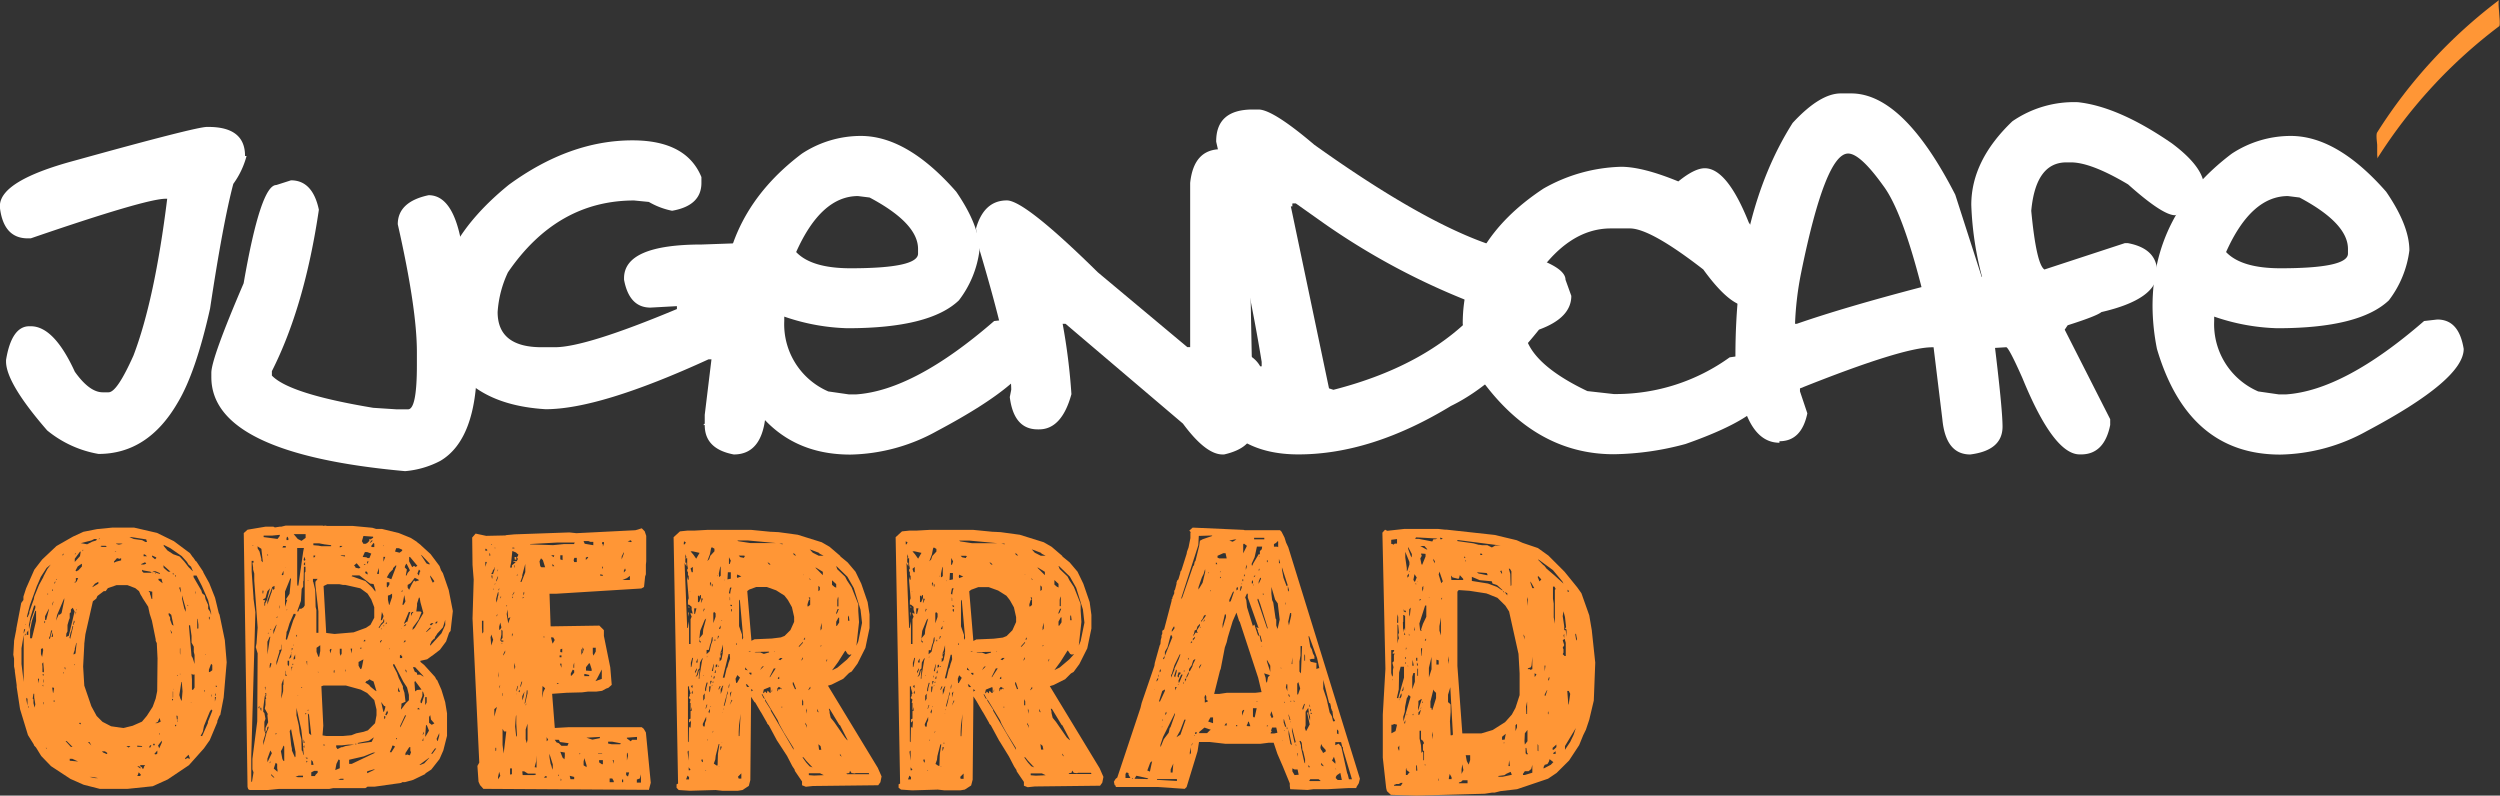 <svg id="Ebene_1" data-name="Ebene 1" xmlns="http://www.w3.org/2000/svg" viewBox="0 0 430.34 136.95"><rect x="0" y="0" width="430.34" height="136.95" fill="#333333" stroke="none"/><defs><style>.cls-1{fill:#fff;}.cls-2{fill:#ff9636;}</style></defs><path class="cls-1" d="M648.75,423H649q6.32,0,6.31,5h.26a14.42,14.42,0,0,1-2.28,4.8q-1.77,6.69-4,21.47-2.46,11-5.56,16.17-5.12,8.85-13.64,8.85a19,19,0,0,1-8.84-4.05q-7.08-8.15-7.08-11.87v-.25c.63-3.88,2-5.81,4-5.81h.26q4,0,7.58,7.83,2.52,3.54,4.8,3.54h1c1,0,2.4-2.11,4.29-6.32q3.66-9.6,5.81-27h-.25q-3.4,0-23.24,6.82h-.51q-4.17,0-4.8-5.31v-.25q0-4.37,12.89-7.83Q646.86,423,648.75,423Z" transform="translate(-613.13 -401.15)"/><path class="cls-1" d="M663.22,432.19q3.72,0,4.8,5.06-2.46,16.67-8.09,27.79v.76q3,3.15,17.44,5.55l4,.26h2q1.52,0,1.52-7.58v-2.28q0-7.51-3.29-22c0-2.56,1.77-4.25,5.31-5q4.86,0,6.06,11.12a72.57,72.57,0,0,1,2.27,17.68q0,13.2-6.31,16.93a15.85,15.85,0,0,1-6.07,1.77q-33.34-3-33.35-16.17v-.76q0-2.46,5.56-15.41Q658,433,660.69,433Z" transform="translate(-613.13 -401.15)"/><path class="cls-1" d="M722,425.31q9.28,0,11.87,6.32v1q0,3.92-5.05,4.8a12.94,12.94,0,0,1-4-1.52l-2.53-.25q-13.26,0-21.73,12.38a18.83,18.83,0,0,0-1.77,6.82q0,6.06,7.58,6.06h2.28q5.29,0,21-6.57v-.5l-4.55.25q-3.66,0-4.55-4.8v-.25q0-5.81,13.39-5.81l7.08-.25v-.26l.25.26h2.27q5.31,1.26,5.31,5.05L745,470.53q0,8.85-5.56,8.85c-3.37-.64-5-2.32-5-5.06h-.26l.26-.25v-1.51L735.6,463h-.5q-18.76,8.6-28.05,8.59-14.34-.87-17.94-11.87l-.75-4.55v-.76q0-11.43,12.38-21.47Q711.21,425.31,722,425.31Z" transform="translate(-613.13 -401.15)"/><path class="cls-1" d="M761.31,424.55q8,0,16.42,9.6,4,5.82,4,10.11a17.74,17.74,0,0,1-3.54,8.59q-5,4.8-19.2,4.8a36,36,0,0,1-10.86-2v.76a12.59,12.59,0,0,0,7.58,12.12l3.54.51h1.26q10-.69,23.75-12.63l2.27-.26c2.53,0,4,1.69,4.55,5.06q0,5.3-16.67,14.14a31.77,31.77,0,0,1-14.91,4.05q-15.85,0-21.22-18.19a38.36,38.36,0,0,1-.76-7.33q0-16,13.64-26.28A18.45,18.45,0,0,1,761.31,424.55Zm-11.12,20q2.65,2.78,9.35,2.78,11.63,0,11.62-2.53V444q0-4.42-8.34-8.85l-2-.25Q754.49,434.91,750.19,444.51Z" transform="translate(-613.13 -401.15)"/><path class="cls-1" d="M823.33,426.83c2.95,0,4.63,1.93,5,5.81V448.3l.51,26.53q0,3.41-5,4.55h-.26q-2.9,0-6.82-5.31l-20.21-17.18h-.5A104.83,104.83,0,0,1,797.56,469c-1.09,4-2.95,6.06-5.56,6.06h-.25q-4.11,0-4.8-5.56l.25-1.26q0-5.94-5.81-25.26l-.25-2.53c.93-3.2,2.69-4.8,5.31-4.8q3.09,0,15.66,12.38l15.41,12.88H818V432.64C818.41,428.76,820.17,426.83,823.33,426.83Z" transform="translate(-613.13 -401.15)"/><path class="cls-1" d="M828.76,420h1q2.47,0,9.61,6.07Q859.78,440.65,872,444q10.6,2.52,10.61,5.3l1,2.78c0,2.53-1.86,4.46-5.56,5.81q-7.51,9.42-15.16,13.14-13.71,8.34-26.27,8.34-11,0-15.16-8.59l-1-4.55c0-2.28,1.68-3.79,5.05-4.55h.25a5,5,0,0,1,4.3,2.53h.25v-.76q-2-12.57-7.83-37.9C822.45,421.86,824.55,420,828.76,420Zm6.83,16.17v.51h-.26L841.9,468l.76.25q16.74-4.29,25.52-14.4a120.93,120.93,0,0,1-27-14.15l-5-3.54Z" transform="translate(-613.13 -401.15)"/><path class="cls-1" d="M892.18,429.86q3.72,0,9.85,2.52,2.78-2.26,4.55-2.27,3.85,0,7.58,9.35,5.05,7.52,5.05,9.09-1.26,5.31-5.3,5.31-3,0-7.58-6.32-9.11-7.07-12.64-7.07h-3.28q-7.51,0-13.39,9.09a17.35,17.35,0,0,0-1.52,4.8v3q0,5.93,10.87,11.11l4.55.51h.5a33.47,33.47,0,0,0,19.45-6.32l1.77-.25c2.74,0,4.42,1.77,5.06,5.3q0,4.81-14.41,9.86a49.13,49.13,0,0,1-12.37,1.77q-13.59,0-23-13.14a23.25,23.25,0,0,1-3-9.35q0-14.08,13.9-23.24A28.41,28.41,0,0,1,892.18,429.86Z" transform="translate(-613.13 -401.15)"/><path class="cls-1" d="M930,417.23h1.77q9,0,17.93,17.43l4.55,14.15q4.11,0,6.07,4.54c0,1.77-1.35,3.63-4,5.56v.25q1.51,12.25,1.52,15.42,0,4.1-5.56,4.8-4.23,0-4.8-6.07l-1.51-12.38h-.26q-5.05,0-22.74,7.08v.5l1.27,3.79q-1,4.8-4.8,4.8v.26q-5.82,0-7.33-11.88l-.25-3q0-24.63,9.85-40.17Q926.41,417.23,930,417.23Zm-7.83,39.66h.25q8.14-2.83,21.47-6.32-3.35-13.12-6.57-17.43c-2.65-3.7-4.67-5.56-6.06-5.56q-3.91,0-8.08,20.47A54.38,54.38,0,0,0,922.12,456.89Z" transform="translate(-613.13 -401.15)"/><path class="cls-1" d="M970.81,418.74q7,.76,16.17,7.08,5.57,4.15,5.56,7.58v.25q0,3.21-5,4.55-2.15,0-8.09-5.31-6.37-3.79-9.85-3.79h-.76q-5.29,0-6.06,8.34.88,9.22,2.27,10.1L978.9,443h.5q5.05.94,5.06,5.05,0,4.6-9.6,6.82-.83.69-5.81,2.27l-.51.76,7.83,15.41v1c-.67,3.37-2.36,5.06-5,5.06h-.25q-4.49,0-9.86-13.14c-1.55-3.5-2.48-5.26-2.78-5.31l-4.29.26c-2.69-.85-4-2.36-4-4.55v-.25c0-2.07,1.43-3.75,4.29-5.06l.26-.25v-.76a55.19,55.19,0,0,1-2.28-13.89q0-7.65,7.08-14.4A18.69,18.69,0,0,1,970.81,418.74Z" transform="translate(-613.13 -401.15)"/><path class="cls-1" d="M1007.45,424.55q8,0,16.42,9.6,4,5.82,4,10.11a17.82,17.82,0,0,1-3.53,8.59q-5.06,4.8-19.21,4.8a36,36,0,0,1-10.86-2v.76a12.59,12.59,0,0,0,7.58,12.12l3.54.51h1.26q10-.69,23.75-12.63l2.27-.26c2.53,0,4,1.69,4.55,5.06q0,5.3-16.67,14.14a31.77,31.77,0,0,1-14.91,4.05q-15.85,0-21.22-18.19a38.36,38.36,0,0,1-.76-7.33q0-16,13.64-26.28A18.45,18.45,0,0,1,1007.45,424.55Zm-11.12,20q2.65,2.78,9.35,2.78,11.63,0,11.62-2.53V444q0-4.42-8.34-8.85l-2-.25Q1000.63,434.91,996.33,444.51Z" transform="translate(-613.13 -401.15)"/><path class="cls-2" d="M642,535.32l-2.58,1.17-4.32.45H630.3l-2.78-.71-2.26-1-3.35-2.2-1.68-1.74-.91-1.48-.32-.33-.06-.19-1-1.61-1.36-4.46-.58-3.81v-.32l-.32-2.39v-.19l-.13-.65v-1.35l-.13-.65.13-2.19v-.2l.39-2v-.13l.84-4.39.38-.52v-.58l.46-1.42,1.42-3.22,1.35-1.75,2.46-2.32,2.84-1.62,1.8-.83,2.33-.46,2.64-.26h3.75l3.94.91,2.9,1.42,2.78,2.07.45.64.13.13.39.58.13.07,1.16,1.74.06.19,1,1.81,1,2.52.64,2.64.13.26.91,4.39.32,3.81-.52,6.07-.58,3-.13.13-.38.9v.2l-1.3,3.1-1,1.42-2.59,2.9Zm-24.79-16.78v-8.07l-.38,2.26v2.71Zm0-8.33.26-.71-.19-.06-.07.51Zm.2.39.13-.2v-.19l-.13.13Zm.13-1.87h.06l-.06-.2Zm.32,13.88v-1.17l-.19-.19v.39Zm0-15.18.32-.71v-.25l.78-2.2.06-.39.84-2.06.71-1.29.07-.2.64-1.22.58-.78-.71.58-1,1.55-.58,1.36-.07.13-1.22,3.35-.52,2Zm-.13,3H618v-.77l-.26.39Zm.26,12.53.13-.07-.13-.25Zm.13-13.49.26-1.17v-.19l.83-2.32v-.39H619l-.64,2.06-.26,1.3Zm.19,1.55h.32l.71-3v-1.68l-.13-.06-.58,1.74-.32,1.55Zm.9,11.36-.19-1.16v-.65h-.13l-.13.84.13.13v.64l.2.78Zm.46-3.62.19-.71-.19-.13Zm.71-4.52.19-1.22-.13-.33-.26.2v.84Zm.26,2.65.06-.19-.13-1.55-.19.26.06.51v.91Zm0,.58v-.32l-.2.13v.06Zm-.07,1.87V519l-.13.13Zm0-.71h.07v-.51h-.07Zm0,3.81.07-.13V522h-.07Zm.19-14,.13-.13V508l-.13.13Zm.13-.58h.2l.45-1.74v-.19l-.65,1.29Zm.26,22.21v-.19H621Zm.13-26.6h.13v-.13h-.13Zm.32,7.68.13-.06.39-1.42h-.19l-.2,1-.13.13Zm.39-.38h.26V510Zm.13-7.94h.13v-.2h-.13Zm0,2.58.19-.58v-.2l-.19.52Zm.13,15h.06l.13-.77-.19-.2-.13.13Zm.13,1.55h.13v-.26h-.13Zm.13-20.27.13-.26v-.26l-.13.26Zm.26-.71.13-.07v-.12l-.13.12Zm0,7,.51-1.16.07.19.38-.32.46-2.2v-.38l-1.23,2.9ZM624,496.72l.13-.32-.33.32Zm.06,20.4.07-.13-.07-.13H624Zm.32-.71v-.32l-.12-.13v.25Zm1.23,13.3-1-1h-.2l.91,1Zm-1.1-18.92.46-.19,1-4.2-.32-.64-.32.32v.45l-.2.19v.84l-.12.26-.26.91v1.09l-.2.39Zm.71.32.52-2.19h-.13l-.19.84-.13.26-.2.9Zm1.36,21.12-1-.46h-.45v.33Zm-.78-23.57.07-.26.13-.19-.13-.26-.19.78Zm0,5.17.33-.2.19-1.81h-.06l-.26,1v.2l-.2.58Zm.2,1.8v-.19l-.13.19Zm0-17.75.9-1,.13-.77h-.13l-.9,1.22Zm0-1.29h.06l.13-.19h-.13Zm0,4.91.32-.26.26-.58h-.39v.58l-.19.06Zm.26,5-.07-.06-.19.58Zm0-7,.38-.2.59-.64v-.45h-.07l-.65.45-.38.71Zm0,6.71.06-.06-.06-.13-.07.13Zm.77,19.63v-.26h-.26v.13Zm1.1-31,.9-.46.65-.19.13-.26h-.45l-.52.26-1.81.45Zm-.78,1.22.13-.26h-.13Zm7,30.41,1.61-.39,1.61-.71.84-1,1-1.55.52-1.42.26-1.29.06-5.61-.13-2.65-.19-.39v-.26l-.65-3.22-.38-1.17-.26-1.22-1-1.55V504l-.32-.51-.26-.58-.64-.52-1.36-.52h-1.87l-1.49.52-.38.52h-.33l-1.09.83-.2.46-.58.45-1.29,5.68-.19,1.61v.2l-.2,3.74.2,3.29,1.22,3.56.91,1.67,1,1,1.49.77Zm-5.49,3-.32-.58h-.26Zm.64,5.62H630l-1-.2h-.45ZM629,502.21h.06l1-.59v-.32l-.59.32Zm1.1-8.27h.19v-.13Zm.58,1.36h.84l-.2-.2h-.77l-.13.07Zm.71,35.63h.19v-.19l-.39-.26h-.51l.19.2.45.19ZM632.75,498l.45-.19.78-.2v-.39l-.26.13-.45-.13-.52.59Zm.13-1.87h.2l.06-.07H633Zm.71-1.23.65-.13-.26-.06h-.78l-.12.06Zm1.68,34.93.32-.26h-.71Zm2.91-35.38h.25l-.13-.45-2.51-.39h-.39l.77.32,1.42.2Zm-.59,35.25v-.13l-.83-.07v.2Zm-.38,3.68h.19l-.32-.33h-.32Zm-.45,1.35h.45l.19-.19-.39-.45-.13.39Zm.83-1.29h.26l.07-.32.19-.26h-.84v.19l.32.2Zm-.12-35.12h.45l.38-.13-.19-.26-.71.33Zm1.8,1.42-.26-.19-1.16-.2-.26-.12v.25l.26.26Zm-.84-2.84-.38-.32h-.2v.32Zm.91,7.36V503l-.65-.13.26.32v.26l.06.07.2.71Zm-.52,25.57H639l.19-.39H639l-.13.13Zm1-32.41.2-.2v-.13l-.71-.32V497Zm.84,2.52v-.13l-.77-.33h-.52l.13.07.71.26Zm-1.29-.13h.13v-.07h-.13Zm.13,29.63h.26v-.26h-.26Zm.32,1.55h.2l.19-.13v-.52l-.51.58Zm0-31.05h.07v-.13h-.07Zm.39,25.69.58-.26-.19-.64-.32.71-.46.19Zm.32,4.33.46-1v-.33l-.65.84Zm.59-28.41-.2-.77h-.51V501Zm-.59,26h.13v-.13h-.13Zm1.55-28h.39l-1.23-1.1.07.45Zm4.26-.07-.32-.77-.45-.39-.26-.45-.9-1-1.94-1.35-1.16-.59v.2l.64.77,1,.65,1.1.39.78.84.77,1,.65.64ZM643,508.85l-.39-1.87-.32-.26h-.13V507l.26.45v.39l.32.84Zm-.33,1.36.07-.06V510l-.32-.45Zm.07,11.49h.13l.06-.19-.06-.07-.13.07Zm.39-21.69-.2-.19h-.06V500Zm-.26,21.24.06-.06v-1h-.06Zm.06-1.42H643v-.13H643Zm.45-19.37v-.26l-.12-.06v.19Zm-.12,25.76.25-.26-.13-.06-.12.06Zm.32-1.22h.13v-.52l-.13-.2-.07.13Zm.13-7.49v-.2l-.13.13Zm0,7.94.06-.07v-.26h-.06Zm.58-22.28v-.25l-.13-.71-.19.12Zm.13,18.66v-.13l.13-1.55-.13-1.61h-.07L644,520.8l.19.64Zm-.26-7.94v-1.16l-.06.06v.78Zm-.06,3.36h.06v-.13h-.06Zm1-10.78v-.58l-.64-2.26v.58l.39,1.68ZM645,531.84l.39-.2.45.13-.25-.71-.59.58Zm.52-26.34v-.13l-.13-.13v.13Zm1.1,9.94v-1.55l-.13-.52v-.9l-.39-.71V510.6l-.26-1.87-.19.12.45,5.23.2.33Zm-.65,6.59h.13V522h-.13Zm.39-2.13.26-.39v-2.26h-.13l-.13.06-.26-.19.07,1v1.75ZM649.47,507v-.38l-.51-2.14-1.1-2.51-.9-1.75h-.52v.26l1.35,2.33.13.45.46.39.13.64.45,1v.65l.38.58Zm-2.71-3.55V503l-.06-.06v.25Zm.52,5.88v-.65l-.13-1h-.07v1.68Zm.64,18.53,1-2.26v-.2l.77-1.93-.19-.2-.26.39-1,2.45-.2,1-.38.71Zm.33-7.56.13-.26-.13-.12Zm.26-6.39v-.19l-.07.06Zm.71-6.07v-.51h-.13v.32Zm-.13,9h.13l.19-.13.26-.19v-.91l-.2-.19-.38,1Zm.38,4.33.07-.26v-.2h-.07Zm.78-.26.06-.39h-.06l-.13.32Zm-.13,1,.19-.77h-.19Zm.19-2.52h.13v-.13l-.13-.13-.06.13Z" transform="translate(-613.13 -401.15)"/><path class="cls-2" d="M655.74,536.62l-.65-43.71.65-.58,3.09-.52h1.36l.26.13.84-.13h.26l.77-.19h6.33l.19.06.26-.06.32.06h4.39l3.42.32.65.2h1l2.91.71,2.06.84,1,.64.06.07.65.51.06.07,1.62,1.48,1.55,2.07.25.71.33.52,1,2.9.71,3.62-.39,3.42-.26.32-.51,1.49L688.86,513l-1.3,1-.19.12-.71.52-1.16.26v.19l.64.52,1.88,2.07.19.38.19.2.71,1.61.65,2.13.32,1.94v3.87l-.64,2.52-.65,1.48-1.42,1.81-1,.65-.06.13-2.07,1-1.42.39h-.45l-.19.13-4.52.64H676.4l-.39.26h-5.55l-.65.13h-8.65l-1.94.19h-3.1l-.25-.13Zm.64-.91h.13l.26-1.61-.19-.52v-1.81l.83-6.45.07-11.69-.32-1.09.13-.65.19-2.71-.58-8.07v-1.23l-.2-.71v-.32l-.12-.84h.19v-.32h-.32v1.87l.32,4.45v.2l.32,2.32-.71,24.86Zm.2-40.67h.12l.07-.07h-.19Zm1.8,2.9-.26-2.32-.51-.32-.13-.13v.39l.32.51.32,1.29v.33Zm-.64,25.18.06-.32-.06-.13-.13.32Zm.38.39V523l-.12-.06-.07.19.07.26Zm.2-20.21h.13V503l.06-.06-.06-.13h-.13Zm.32,2.13.13-.06v-.32l.32-.65.52-2-.45.52-.33,1.16-.45.26.13.12h.26v.2l-.13.13Zm-.19,24,.58-2.2.32-.77v-.26l-.19.13-.07.45-.26.45v-.77l.46-1-.13-1.17.06-.25-.51-.91.12-.64v-1l.13-.07-.13-.38.13-.13v-.45h-.13l-.06.12.13.2-.19.19-.26,2v.71l.19.2.19,1-.19.52v1.48l.19.58-.38,1.23Zm2.45-35.51.39-.51v-.2l-1.29.13h-1.49v.26ZM658.83,520v-.64l-.12.06Zm.33-23.17.13-.13-.13-.2Zm0,8.39.64-1.94.07-.13.19-.77.13.32.19-.19V502l-.38.19-.84,2.32Zm0,8.59.39-2.52.12-.52h-.12l-.39.84Zm0,18.46h.06l.71-1.48-.26-.46-.51,1.42Zm.06-22,.13-.07V510l-.13.26Zm.33,5.87.12-.13.2-.64-.2-.13-.12.45Zm0,16.4.12-.13v-.26l-.12.26Zm.12-23h.13v-.13h-.13Zm.52,25.44h.19l-.58-.58v.19Zm0-24.66.52-1.49v-.19l-.52,1ZM660.9,534v-.32l-.06-.26v-.77l-.26-.2-.32,1Zm-.32-6.39.13-.13v-.13h-.13Zm.13-20.08.19-.13v-.12h-.06l-.13.19Zm0,8.14.51-1.62.07-.19.32-.84v-1l-.06.26v.64l-.33.13v.32l-.51,1.68Zm.45-9.75.06-.13v-.45l-.06.13Zm.77,26.21h.13v-2.45l-.13-.2-.19.52-.26.45.26,1.36Zm-.38-10.72.32-1.29v-1l.06-.13v-1l-.32.9V520l-.06.84Zm.19-21.24.19-.13v-.64l-.32.71Zm0-4.77h.58v-.26h-.45Zm.52,3.48v-.06l-.07.06Zm-.07,6.72.39-1.23h-.26l.65-1,.26-2.64h-.13l-.91,2.25Zm.07,11.88h.26l-.2-.33v-.58l-.06.13Zm.26-6.2,1.09-3.36.39-.84v-.26h-.32l-.71,1.62-.39,1.29-.13.19v.26l-.13,1Zm-.07-17.17h.32v-.26l-.13-.33-.19.2Zm0,12.13.13-.19V506l-.13.13Zm.32,9.62.13-.32v-.65h-.26v.65Zm.13-1.35H663l.26-.26v-.58l-.26.58Zm1.1,16.85v-.78l-.77-3.94L663,527l.26,2.45.12.58v.32l.52,1.17Zm-.77-17.76h.06v-.26Zm.06,3.1.06-.45.13-.32h-.19Zm.06-3.55.13-.26v-.19h-.13Zm.13,2.52.13-.13v-.13h-.13Zm.2-3.42V512l-.07.32Zm1.35-18,.71-.51v-.65h-2.06l.71.84Zm-1.35,20.47.26-.19v-.71l-.26.58Zm.71,20.21h.9v-.26h-.77l-.52.19Zm-.26-24.15.13-.13v-.26l-.13.13Zm1.23,20.34.06-.07-.13-1.48v-.26L665,526.8l-.84-3.81v1.29l.39,1.68.19,1.42.26,1,.06,1.93.13.13Zm-1-29.12.13-.06.84-5.88.12-.58h-1.16v6.2Zm-.07,4.39h.2l.19-.45H665l.39-.26.19-.32v-5.62l.13-.19v-.84h-.26l-.06,2.39-.07.13v.9l-.26.39-.13,2.06Zm.07,14.53.13-.07h-.13Zm.64-1.36h.13v-.13H665Zm.52-21.88.19-.13-.19-.58-.13.58Zm.13.84v-.65l-.26.39Zm-.26,30.53.19-.06-.19-.58Zm.13.84v-.45l-.13.13v.19Zm.19-5.74.13-.13v-.13h-.13Zm.33,7.68v-.26h-.33ZM666,515.7v-.78l-.13.07Zm-.13,16.72.2-.19-.2-.13Zm.2-31.31h.12V501Zm.12,22.46v-.32l-.12.2Zm.52,4.14-.39-3.55-.19-.2.19,3.42Zm.39,5.1-.13-.58-.26-.26v.84Zm-.39,1.93h.65l.06-.19.39-.39v-.32h-.58l-.52.26Zm1.23-24.66V506.4l-.52-4.58v-.52l.39-.51H667v.45l.07.13.32,1.35.07,2.91.13.51v3.94Zm.51-14.91h1.68V495l-1-.13h-.06l-1-.19h-1V495l.84.07Zm-1.35,1.93h.13l.19-.25-.06-.07h-.26Zm.84,17.11h.13l.19-1v-1l-.64.45v.71Zm0,2.72v-.13h-.13Zm1.35,10.91h2.91l1.42-.13.84-.33,1.23-.25.77-.26,1.23-1.23.25-1.36v-1l-.38-1.61-1.23-1.23-1.1-.58-2.58-.71h-3.81l-.39.13.33,6.78-.13,1.68Zm-.51,1.61h.32l-.13-.13h-.19Zm1.93-19.17L674,510l2.13-.78.77-.51.65-1.23v-1.81l-.52-1.35-.64-1-1.23-.9-2.58-.58h-.39l-.65-.13h-2.06l-.65.32.45,8.07Zm-.71,3.35.2-.77H670l-.12.19Zm.58,3.3h.13v-.46l-.13.13Zm.26,16.78.78-.32V532l-.2-.13-.38.77Zm.39-3.61.65-.33h.19l.52-.19,1.55-.26h-1l-1.16.13H671v.32Zm.13,5.29h.9v-.19h-.51Zm.26-40,.32-.13.13-.13h-.45Zm.13,18.65.19-.38v-.84h-.32v.77Zm.77-17.1v-.2h-.64l-.13.07Zm.07,19.82v-.33h-.07v.26Zm.64,15.88h.45l4.07-1.94h-.39l-1.61.65-2.52.58Zm.39-19,.13-.84h-.26ZM677.75,503v-.32l-.32-1-.58-.07L675,500.2h-1.23l-.13.13,2.39.84,1.16,1.1Zm-2.84-4,.26-.13-.65-.77-.45.39.2.19.06.19Zm-.64,19h.32V518h-.45Zm.06,11.3h.13v-.13h-.19Zm.39-.13,2.39-.32.38-.78-.84.58-1.93.39Zm.45-12.85h.13l.13-.32.26-1.35-.84.45v.64Zm0-3.48h.13l.06-.2h-.19Zm.52-18.08h.38l.13-.06.2-.13.32-.33-.07-.25h.26l.45-.26v-.2l-1.67-.12-.26.9Zm.71,2.45h.32l.32-.77-.71-.26h-.39l-.38.84.64.06Zm-.71,14.34H676v-.26h-.13Zm.19-13.17H676v-.13h-.26Zm.52,1.67v-.32l-.26-.26-.13.13v.2Zm1.54,20.08-.51-1.68-.52-.25-.13-.13-.38.26-.2.06-.19.26.64.39.26.32.78.64Zm-1.61-21.88.26-.45h-.26Zm0,36,1.36-.65h-.26l-1.1.32Zm.52-39.64.38-.33v-.12h-.12l-.26.32Zm.38.71h.33v-.58l-.13-.13-.45.58Zm1,4.65.13-.07v-1l-.33,1Zm.26,9.23.19-.39.58-.58v-.45h-.13l-.06.39-.33.32-.45.71Zm.06,2.52h.13l.19-.39h-.13l-.19.26Zm.32-3.81.26-.58v-.2l-.26-.64-.19,1.42Zm0,1.48v-.13l-.19.26Zm.26,14.33.13-.13.19-.64v-.26h-.19l-.52-.71Zm-.06-28.53.06-.13V495h-.06Zm.06,2.65.32-.84h-.32Zm0,11.1h.13v-.13h-.13Zm.13,16,.19-.19v-.33h-.19Zm.19-16.33.26-.13v-.26Zm.2,15.68.26-.45-.13-.38-.33.71Zm.84-23.43.84-2.2v-.25l-.52.51-.06.26-.59.58-.45.78Zm-.65,1.42.32-.52v-.38h-.45v.77Zm.26,3h.06l.46-1.36v-.58l-.46.26-.25.07v.71Zm0,7.62h.06v-.2l-.06.07Zm.39,17.75.64-1-.38-.19-.13.13v.13l-.39.9Zm1.68-7.36.83-1.1.52-.51v-.91l-.32-1.29-.65-1-1.55-3h-.19v.26l.65,1.23.32.9.71,1.42v.32l.26.78.19,1.55-.71.32v.45l-.06.26Zm-.26-27,.45-.33v-.19l-.58-.26h-.45l-.2.58Zm-.58,32.15.13-.13v-.13h-.13Zm.51-8.14.13-.13-.32-.71v.65Zm.13-5.87h.39v-.33l-.19-.12.06-.13h-.06l-.2.13Zm.07,11.94,1-2.07h-.19l-.84,1.81ZM682.4,503v-.32l-.19.32Zm-.19,6.39h.06v-.13Zm.38-4.13.33-.58-.2-1.1-.32,1.68Zm0,3.68h.13l.32-.19v-.13h-.12Zm0,2.78h.13l.26-.2-.13-.19Zm.13-3.17.39-.38h.13l.52-1.68h-.26l-.78,1.87Zm.39-8.33.19-.45.39-.45-.58-1.16-.19.26-.13.38.38.39-.19,1Zm0,16.73v-.33l-.19-.26v.26Zm-.19,14.2.32-.13.32.13h.13l.19-.52-.12-.26v-.64l-.2.06-.64,1Zm.64-28.47.39-.84.45-.78.26.2.26-.13h.26v-.2l-.65-.32-.71.91-.52.32v.45Zm.84-4.13.26.19.32-.19L683.69,497l-.13.06v.72l.52,1Zm-.52,8.65.2-.46.19-.19v-.06h-.19l-.2.19Zm.26,2.39.39-.39,1.48-2.52-.51-1.87-.13-.78h-.13l-.32,1v.38l-.13,1h.71l.19.13-.51,1.29-1,1.35Zm1.87,7.94L684.59,516h-.38l.32.78.39.19v.32h.58l.51.33Zm-1.42,2.64.33-.25.77-.07-1.1-1.48-.12.19Zm.65-19.95.13-.58.13-.19-.26-.26-.26.71ZM685,523.25h.39l-.19-.26-.2.13Zm.52,9.56.64-.26.84-.91v-.06l-1.68,1.23Zm.19-10.59.45-1.36-.19-.58-.13-.13v.78l-.32.84v.32Zm1.36-23.89v-.19l-1.42-1.49v.13l.9,1.36ZM686,528.67v-.51l-.19.51Zm-.13-1,.19-.2v-.38l-.06.12Zm.45-5.23h.07l.19-.39v-.9h-.26Zm0,5.48h.07l.58-1-.39-1-.13.13Zm.13-18h.13l.78-.71h-.26Zm1,16,.45-.25-.58-.65-.13-.78-.2.33v1Zm-.13-17.11.38-.32v-.06h-.32l-.26.19Zm.32-7.35.26-.26-.71-1v.26l.26.65Zm-.45,10.84,1.93-2.13.65-1.42v-.9l-.39,1.29-1,1.1-.06.12-.13.2-.19.26v.25h-.13l-.45.46-.26.58Zm.38,18.59.65-.9H688l-.65.9Zm.52-22.4h.13l.19-.19v-.19h-.06l-.26.19Zm.32,20.21h.07l.26-.9v-.46l-.46,1Z" transform="translate(-613.13 -401.15)"/><path class="cls-2" d="M696.34,536.94l-.58-.65-.26-.58-.19-2.71.32-.58-1.16-24.79.2-6.72-.2-2.51-.06-4.72L695,493l1.81.39,3.29-.07.19-.06,1.42-.13,9.43-.33,1.22.13,10.14-.51,1.1-.33.51.52.26.78v4.39l-.06.58V500l-.13.38-.19,1.81-.46.26-14.59.9h-1.22l.19,5.62,8.39-.13.78.78v1l1.1,5.42.25,3-.58.51-.38.13-.71.39-1,.13h-1.42l-1,.13-2.26.06h-.26l-2.65.19.46,5.88,2.32-.13h12.65l.33.26.38.64.84,8.66-.32,1.22Zm-.19-26.73.19-.26V508h-.25v1.22Zm.52-14.27H697v-.13l-.19-.19h-.13Zm0,2.78.26-.84h-.26Zm.84-1.87v-.33l-.13-.19v.45Zm.19,15.43.32-1-.32-.91-.13.52Zm.13-17.31v-.06l-.13-.13v.13Zm-.13,5H698l.26-.78v-.32l-.06-.13V499l-.07.13-.26.39.13.06-.19.13Zm.13.84.06-.2v-.39h-.19Zm.19,1.93.13-.32-.13.13Zm.26-7.23h.13v-.06h-.19Zm-.06,29,.45-1.68-.45.39Zm.06-22.72.13-.13v-.07l-.13.07Zm.13,28.66.13-.13v-.45h-.13Zm.13-29.24h.06l.26-.65v-.26l-.26.58-.06.2Zm0,3.68.19-.46.13-.71.07-.12V503l-.13.2-.26,1Zm.06,2.39.13-.2v-.26l-.13.33Zm.13-7.75.13-.26v-.13l-.13.26Zm.13,18.27.07-.32v-.71l-.07.58Zm0,17.49.39-.58-.19-.71-.2.91Zm.07-32.47.13-.19v-.26l-.13.32Zm.13,6.78.19-.13.19-.32-.19-.84-.19.71Zm0,10.07.19-.64-.19.32Zm.19-15.49.13-.2v-.26l-.13.33Zm.19,7.42h.33v-.19h-.33v-.2l.2-.25v-1.23l-.2-.19v.83l-.19,1Zm.13.39v-.2l-.13.07Zm.07,9v-.58l-.07.12v.33Zm.19,9.87.45-3.8h-.38l-.26-.46v2.78Zm-.06-16.85.32-.58v-.32l-.32.65Zm.51-8.45.13-.13v-.13l-.13.13Zm.33,2.9.38-1.1-.38.26-.13-1.55-.13.78.13.77Zm.64-9.62v-.38l.65-.52-.46-.13.07-.06h.58l.19-.39-.19-.33.19-.12.07-.33-.2-.13-.19-.19-.64-.26-.2,1.94-.19.9Zm-.32,35.64.32-.06v-1h-.32Zm.32-23.76.07-.13.12-.45-.19.19Zm.07-15.17h.38l-.06-.13h-.32Zm0,8.13.32-.45V503l-.32.58Zm0,.46.12-.13v-.2l-.12.13Zm.32-5.17.13-.51-.13.06Zm.06,17.43.13-.45-.19-.71v.45Zm0-19.37H702v.39l.07.07h-.33ZM702,528H702l.12-.25-.12-2.07v-1.48l-.07.25-.13,1.75.13,1.22Zm0-7.81.19-.45.13-.58-.13.13L702,520Zm.07.45v-.12l-.07.12Zm0-20.4h.12v-.32Zm.45,20.08.13-.26-.13-.12-.13.25Zm.38-19,.65-1.68v-1.42l-.52,1.93v.26l-.32.91Zm-.19,18.14.07-.13.25-.84h-.13l-.19.65Zm.32,2.26.2-.52.19-1-.39.78Zm.07-17.56.26-.2h-.26Zm0,30.41h2l.32-.13-.13-.13H704l-.65-.39h-.32Zm.13-30.93.13-.26V503l-.13.19Zm.32,18.53.39-1.68v-.51h-.13l-.07.7-.32,1.62Zm.07.45.12-.32v-.07l-.12.2Zm.19,6.46.13-.58v-2.78l-.32,1v1.68Zm4.52-34.09,1.93-.19h1.68l.13-.26h-3l-4.71.26.06.06Zm-2.84,38.28v-2.06l-.07,1-.26,1Zm.84-34.47h.64l-.39-1.23-.32-.32-.26.52.13.84Zm.13,22.47.19-1,.32-.64-.45-.39-.06,1.74Zm.25-10.4h.13v-.13l-.13-.06Zm.13,24.15h.39v-.26H707l-.2.19Zm.39-6.27.26-.25-.26-.46Zm1,4.91.06-.39v-.51l-.58-1.87v.58l.2,1.16.13.32Zm0-21.76h.06l.33-.58-.26-.45h-.39Zm.19-14.84.13-.33H708Zm-.19,1.55h.32l-.32-.39Zm2.58,30.92.2-.45-1.49-.2-.19-.38h-.71l.32.45.39.13.45.45Zm-1.81-10.65h.26v-.13h-.26Zm.33,15.88v-.32l-.13.19Zm.13-20.47h.32v-.32h-.32Zm.32,1.81v-.71h-.26Zm.19-18.53v-.84h-.39v.71Zm-.06,15.88v-.64l-.33.13v.45Zm.38,18.4.07-.51v-.65l-.78-.13.39,1Zm-.64,3.75.13-.2-.13-.25Zm1.68-.32h.64v-.39l-.77-.2Zm.06-17.82h.13l.45-.52v-.39l-.25-.13-.33.65Zm.45-1.36h.13v-.9l-.13.45Zm.13-18.2h.45v-.72H712l-.13.39Zm.91,33.11.13-.12v-.07h-.13Zm.32-17.1.26-.65v-.71l-.07.13v.06l-.19.26Zm.19-.2.26-.9h-.26Zm.71,19.5v-.32l-.38-1.23-.13.58v.65ZM715.26,495v-.58h-.52l-.32-.13h-.84l.2.46Zm-1.55,22.54h.84v-.2l-.84-.19Zm.26-20,.39-.39V497l-.39.12Zm1,19.11v-.32l-.32-1h-.13L714,516v.58Zm.13,11.82,1.29-.26V528l-2.32.13Zm.19-14.46.39-.71v-.65h-.51v1Zm.33,4.39,1.1-.39v-1.62l-.84,1.62Zm.45,12.46h.71v-.07h-.71Zm.71,1.87.13-.07V532h-.65v.38Zm.13-32.48v-.13l-.45-.12v.25Zm0-5,.19-.58v-.2h-.32v.33l.13.06Zm-.13,3.74h.13v-.38l-.13.19Zm1.68,30.28h1.42l.13-.13-.13-.06-1.36-.26h-.71v.32Zm.32,6.52v-.19l-.26-.45h-.45v.64Zm0-3.16V532h-.19Zm1.36-35.19.38-1v-.26l-.38.78Zm.26,38.35v-.45h-.2v.45Zm-.13-34.8h1.29v-.71l-.52.39Zm.25-1.29.33-.38-.13-.33-.2.39Zm.71,35.12.2-.71h-.52v.46Zm.46-6.07.25-.25h.84V528l-1.74.13v.13Zm-.65,3.3.19-.78-.06-.58-.13.2Zm.71-37.58.13-.13-.19-.19-.52.19Zm1,41.39h.71v-1.42l-.19.71-.52.19Z" transform="translate(-613.13 -401.15)"/><path class="cls-2" d="M729.59,536.75v-.59l.26-.13-.77-42.41,1.09-1,1.23-.13h1.16l2.33-.13h7.55l3.36.33h.13l1.22.06,3.3.45,4.13,1.29,1.35.78,1.81,1.55.07.13,1.22,1,1.36,1.61,1,2.07,1.09,3.16.33,2.13v2.33l-.71,3.42-1.36,2.71-1,1.36-.45.25-1,1-2,1-.64.19,8.58,14.14.65,1.48-.2,1-.38.52-11.24.13-1.22.13-.65-.26v-.65l-1.23-1.81-.06-.25-.39-.59-.9-1.74L747,528.8l-.13-.19L745.47,526l-.25-.26-.07-.19-1-1.75-.13-.19-.9-1.55L743,522l-.58-.9-.13,14.33-.26,1-1.09.71-.78.13h-2.71l-1.16-.13-4.39.13-1.94-.13Zm1.23-41.9H731l.19-.33-.32-.19ZM732,512v-4.26l.19-.45-.19-.45v-.19h.07l.25.19v-.32l-.13-.39v-.52l-.45-.38h-.19v-.72l.13-.38-.26-3v-.71l.13.51h.13v-.64l-.13-.13v-.58l-.13-.07v-.32l.13-.19-.13-.65v-1.1h-.32l.19-.19-.19-.52V498h.19v.64l-.32-.58.45,11.17h.13l.13-1.09.06.64V512Zm-.26,23.31v-.39l-.26-.26-.25.65Zm-.06-3.23v-1.74l-.2.19Zm0-25.56v.77l-.13-.64Zm0,22.4.06-2.71.13.19H732l.07-.9-.07-.33-.13.33-.13-.07v-.45l.26-.13v-1.29l.19-.06v-.65l-.19.65v-1.36h-.13l.13-.58-.32-.26.19-.39v-.26l.13-.12-.26-.91v-.32h-.19v9.49Zm.13-23.18-.13.07v-.39Zm-.13,28h.19l.13-.07-.32-.45Zm.19-30.73.13-.07h-.13Zm1.1-5.69.58-1-1.16-.26H732l.45.52Zm-.78,2.33h.2v-.91L732,499ZM732.05,516l.12-.13.26-1.48h-.13l-.25.84Zm.25,3.62.07-.52-.32.13Zm.07,1V520l-.07.13-.13.32.13.07Zm.39-13.75.25-1h-.38v.9Zm0,10.2.32-.58v-.33l-.32.59Zm.64.9h.13v-.38l.45-2.72.13-.38H734l-.38.71-.07,1-.26.26-.19.78-.2.39v.06l.33-.32.19-.78.13-.13Zm-.45-2.77h.26v-.46l.06-.19h-.06L733,515Zm.32-10.4h.2l.32-.71v-.51h-.13l-.13.45v-.33h-.26Zm.39,7,.13-.19-.26-.19v-.39l.58-.71.07-.84.51-1.87-.26.26-.77,1.87-.19,1.74Zm.13-6.84.32-.71-.13-.13-.13.07v.25l-.06.33Zm.19,27.37h.13V532l-.13-.19-.13.19Zm.33-6.06.12-.13.07-.58.19-.46v-.58l-.58,1.23V526Zm-.13-19.82.25-.46-.12-.12-.13.45Zm0,11h.13v-.06h-.13Zm0,4.33.25-.39v-.9l-.25.38Zm.32-1.62.19-.19v-.32l.26-1h-.19l-.26,1Zm.06,3,.13-.13.2-.58h-.13Zm0,10.66h.13l-.13-.13Zm.2-20.08.51-.45.26-1.17.26-.71v-.64l-.13.13-.13.77-.19.52-.2.84h-.38Zm0,.51h.13v-.13Zm.13-16.52.32-.33.19-.58.71-.77v-.45l-.45-.26-.13.19-.19,1Zm0,30.92.13-.19h-.13Zm.32-4.71.13-.39v-.39l-.26.52Zm0-3.62.13-.19.13-.84h-.26ZM735.4,502l.13-.52-.13-.13-.06.13v.39Zm0,17,.26-.65h-.26Zm0,3.87.13-.19-.13.06Zm.26-5.23v-.32l-.13.45Zm0-15.56h.13v-.32l-.13-.19Zm.19,14.59.2-1.29-.13.26-.26,1Zm-.19,2.65.13-.32-.13.13Zm.13-.65h.13v-.25l-.13.12Zm0,8.65.13-.32v-.06l-.13.19Zm.13-18.91.39-1.1v-.58l-.26-.26-.13.2ZM736,518l.13-.13v-.39l-.13.13-.06.26Zm.46,14.91h.19l.06-2,.26-1.68h-.13l-.51,2-.07.65-.26.71Zm-.33-21.43h.13v-.26h-.13Zm0,5.49h.2v-.46h-.07Zm.2-.91.25-.19v-.39l-.25.13Zm.25-15.75h.07v-.13l-.07.06Zm.07,10.78h.06l.2-.52-.2.07Zm.06,4.78h.2l-.07-.13h-.13Zm.2,3.94.26-.52-.13-.07-.26.59Zm0,13.29H737l-.13-.06h-.07Zm0-32.66H737l.19-.2v-1.42l-.06-.19-.26,1.23Zm0,9,.26-.13v-.51l-.26.51ZM737,515l.32-.32.26-1.3v-1.29l-.26,1-.13.26-.06.58h.06v.52l-.06-.13H737Zm.13,15.3.06-.07.19-.58h-.25Zm.06-9.69.26-.64.06-.45.13-.33h-.13l-.32.59Zm.26-7.42v.26l-.2.19Zm-.13-5.16h.13l-.13-.13Zm0,21h.13V529h-.13Zm.26-5.16v-.07l-.07.07Zm.26-6.07.38-1.62.13-.19.2-.77.06-.13.19-.58-.06-.78h-.19l-1,4.07Zm-.13,5.49v-.13h-.13Zm.13-.65.25-.9.13-.78.2-.51v-.33l-.07.13-.64,2.39Zm0-21.56.06-.07-.06-.13Zm.51-.2.58-.12v-1.1h-.51Zm.2,18.73.06-.07.13-.77-.19.45Zm.06-21.37h.13l.19-.58-.32-.59Zm.19,5.16.13-.77.13-.33h-.26l-.19.91Zm0,1.1v-.45l-.06-.2v.58Zm.39,17.17-.13-.06-.32.9Zm-.06-16.14v-.26h-.33v.07Zm-.33,15.63.26-1-.26.26Zm.33-14.72V506H739v.33Zm.71,12.26H740l.51-.9-.45-.45-.32.64Zm.13-6.58V512l-.13-.19v.32Zm.06-11.49.71-.26-.71-.33-.06.33Zm2.26-6h4.39l-4.84-.45h-1.81l.19.13Zm-2,40.55h.45v-.91l-.58.58Zm.9-38,.07-.19.13-.13-.2-.07h-.9l.26.26Zm-.9,30.67h.13l.19-3.81-.26,1.93-.06,1.1Zm.65-16.6.12-.32-.58-6.58-.13.19v4.39l.52,1.48v.65Zm.9,5.3-.45-.52v.39Zm-.13,2.84h.39l-.39-.45h-.19Zm.77-7.94.52-.26,3-.13,1.54-.19.65-.26,1-1,.64-1.42v-.84l-.38-1.68-.65-1.16-.13-.19-.51-.65-1.42-.9-1.62-.58h-1.81l-1.22.45-.33.26.07.83Zm-.51,1.87h.32v-.13Zm.32,3.94h.19v-.32h-.38v.12Zm.19,2.9.26-.19-.26-.19h-.06Zm2.13-6.45.91-.26v-.13l-2.52.06.19.07H744Zm-.64,2.77.64-.64h-.19l-.19.19Zm.77,5v-.13l-.38-.71h-.13l.32.64Zm-.13-1,.2-.33.32.33.13-.46.39.39h.13v-.77l-.07-.26-1.1.45-.12.52Zm5.11,9.42-1.68-2.71-.78-1.42-.26-.65-2.19-3.61v.26l1,1.55v.19l3.94,6.71Zm-3.94-31.57-.33-.32h-.25l.13.06.19.26Zm-.13,19.43,1-1.55h-.32l-.71,1.43Zm.26,2.52.13-.13v-.38Zm.45-6.91h.06l.13-.06h-.19Zm.64,6.78.13-.38.2.06.13-.19.19.19v-.19l-.45-.26-.26.26v.45Zm0-2.13h.26v-.38l-.13.06Zm.46-3.23.38-.38h-.38l-.33.26Zm.38-19.94v-.13h-.58Zm-.19,28.08h.13v-.13h-.13Zm2.32-3.16h.2l-.45-1.17h-.13v.33Zm0-23h.2l-.45-.45v.26Zm.65,15.69h.13l.58-.65v-.19l-.71.78Zm.39,2.45.32-.32v-.32Zm.32,7.69.06-.07v-.64l-.19-.39v1ZM753,533.26l-1.09-1.16-.46-.58h-.19l.65.9.58.64Zm-1.55-33.12-.06-.13v.13Zm0,11.1h.26v-.38ZM752,526l-.25-.45v.25l.13.2.12.45Zm0-2v-.58l-.12-.33v.39Zm.13-18.47h.13l.33-.26V504h-.26l.19.32-.19.19-.2.65Zm.13,14.4h.07l.32-.32-.06-.26Zm1,14.72,1.68-.07-.65-.32h-1.93v.32ZM752.58,501l.06-.13-.19-.19v.07Zm1.48-4.19h.84l-.65-.33-.19-.19-1.55-.58.52.58Zm.71,3.35v-.58l-1.16-.71h-.13Zm-.71,23.63-.26-.64v.45ZM754,502.92l.25-.2v-.51L754,502Zm.12,27.3h.39l-.13-.64-.38-.32Zm.26-20.53.2-.32v-1l-.2.77Zm0,2.78.2-.19h-.2Zm1,2.65.13-.33v-.19l-.13.19ZM759,528.61v-.13L757.74,526l-.13-.07-1.68-2.77h-.13l.13.45v.26l.2.84.58.71,1.87,2.71Zm-1.93-26.28v-.64l-.72-.65v.78l.46.39h.06Zm-.72,14.21.91-.45,1.68-1.42.71-.78v-.13l-.26.13-.32-.13-.39-.58h-.07l-1.22,1.94Zm4.52-5,.65-3.17-.26-2.26-1.16-3.74-1.1-1.94-1.87-1.81h-.06l.19.52,1.35,1.29.33.65.77,1.16,1.16,2.91v1.16l.13,1.93-.45,4.07Zm-3.8-4.65.19-.26.26-.65h-.2l-.25.65Zm0,2h.12l.39-.58v-.84h-.13l-.38.71Zm.19-3.36h.19v-1.42l-.06-.26-.13.58Zm.77,25.89-.32-.52v.26Zm.91,3h3.81l-.07-.2h-2.26l-.13.07-.58-.07-.26-.39-.13.39-.51.07ZM759.1,508h.25l-.12-.91-.13.26Z" transform="translate(-613.13 -401.15)"/><path class="cls-2" d="M767.81,536.75v-.59l.26-.13-.77-42.41,1.09-1,1.23-.13h1.16l2.33-.13h7.55l3.36.33h.13l1.22.06,3.3.45,4.13,1.29,1.35.78,1.81,1.55.06.13,1.23,1,1.36,1.61,1,2.07,1.09,3.16L801,507v2.33l-.71,3.42-1.36,2.71-1,1.36-.45.25-1,1-2,1-.64.19,8.58,14.14.65,1.48-.2,1-.38.52-11.24.13-1.22.13-.65-.26v-.65l-1.23-1.81-.06-.25-.39-.59-.9-1.74-1.55-2.52-.13-.19L783.69,526l-.25-.26-.07-.19-1-1.75-.13-.19-.9-1.55-.07-.13-.58-.9-.13,14.33-.26,1-1.1.71-.77.13h-2.71l-1.16-.13-4.39.13-1.94-.13Zm1.23-41.9h.13l.19-.33-.32-.19ZM770.2,512v-4.26l.19-.45-.19-.45v-.19h.07l.25.19v-.32l-.13-.39v-.52l-.45-.38h-.19v-.72l.13-.38-.26-3v-.71l.13.51h.13v-.64l-.13-.13v-.58l-.13-.07v-.32l.13-.19-.13-.65v-1.1h-.32l.19-.19-.19-.52V498h.19v.64l-.32-.58.45,11.17h.13l.13-1.09.06.64V512Zm-.26,23.31v-.39l-.26-.26-.25.65Zm-.06-3.23v-1.74l-.2.19Zm0-25.56v.77l-.13-.64Zm0,22.4.06-2.71.13.19h.13l.07-.9-.07-.33-.13.33-.13-.07v-.45l.26-.13v-1.29l.19-.06v-.65l-.19.65v-1.36h-.13l.13-.58-.32-.26.19-.39v-.26l.13-.12-.26-.91v-.32h-.19v9.49Zm.13-23.18-.13.07v-.39Zm-.13,28h.19l.13-.07-.32-.45Zm.19-30.73.13-.07h-.13Zm1.1-5.69.58-1-1.16-.26h-.39l.45.52Zm-.78,2.33h.2v-.91l-.39.33ZM770.27,516l.12-.13.26-1.48h-.13l-.25.84Zm.25,3.62.07-.52-.32.13Zm.07,1V520l-.07.13-.13.32.13.07Zm.39-13.75.25-1h-.38v.9Zm0,10.2.32-.58v-.33l-.32.59Zm.64.9h.13v-.38l.45-2.72.13-.38h-.13l-.39.71-.06,1-.26.26-.19.78-.2.39v.06l.33-.32.19-.78.13-.13Zm-.45-2.77h.26v-.46l.06-.19h-.06l-.26.39Zm.32-10.4h.2l.32-.71v-.51h-.13l-.13.45v-.33h-.26Zm.39,7,.13-.19-.26-.19v-.39l.58-.71.07-.84.51-1.87-.26.26-.77,1.87-.19,1.74ZM772,505l.32-.71-.13-.13-.13.07v.25l-.06.33Zm.19,27.37h.13V532l-.13-.19-.13.19Zm.32-6.06.13-.13.07-.58.19-.46v-.58l-.58,1.23V526Zm-.12-19.82.25-.46-.13-.12-.12.45Zm0,11h.12v-.06h-.12Zm0,4.33.25-.39v-.9l-.25.38Zm.32-1.62.19-.19v-.32l.26-1H773l-.26,1Zm.06,3,.13-.13.2-.58H773Zm0,10.66h.13l-.13-.13Zm.2-20.08.51-.45.26-1.17.26-.71v-.64l-.13.13-.13.77-.19.52-.2.84H773Zm0,.51h.13v-.13Zm.13-16.52.32-.33.19-.58.71-.77v-.45l-.45-.26-.13.19-.19,1Zm0,30.92.13-.19h-.13Zm.32-4.71.13-.39v-.39l-.26.52Zm0-3.62.13-.19.13-.84h-.26Zm.19-18.33.13-.52-.13-.13-.06.13v.39Zm0,17,.26-.65h-.26Zm0,3.87.13-.19-.13.06Zm.26-5.23v-.32l-.13.45Zm0-15.56H774v-.32l-.13-.19Zm.19,14.59.2-1.29-.13.26-.26,1Zm-.19,2.65.13-.32-.13.13Zm.13-.65h.13v-.25l-.13.12Zm0,8.65.13-.32v-.06l-.13.19Zm.13-18.91.39-1.1v-.58l-.26-.26-.13.2Zm.06,9.62.13-.13v-.39l-.13.13-.06.26Zm.46,14.91h.19l.06-2,.26-1.68H775l-.51,2-.07.65-.26.71Zm-.33-21.43h.13v-.26h-.13Zm0,5.49h.2v-.46h-.07Zm.2-.91.25-.19v-.39l-.25.13Zm.25-15.75h.07v-.13l-.07.06Zm.07,10.78h.06l.2-.52-.2.07Zm.06,4.78h.2l-.07-.13h-.13Zm.2,3.94.26-.52-.13-.07-.26.59Zm0,13.29h.13l-.13-.06H775Zm0-32.66h.13l.19-.2v-1.42l-.06-.19-.26,1.23Zm0,9,.26-.13v-.51l-.26.51Zm.13,5.62.32-.32.26-1.3v-1.29l-.26,1-.13.26-.06.58h.06v.52l-.06-.13h-.13Zm.13,15.3.06-.07.19-.58h-.25Zm.06-9.69.26-.64.06-.45.13-.33h-.13l-.32.59Zm.26-7.42v.26l-.2.19Zm-.13-5.16h.13l-.13-.13Zm0,21h.13V529h-.13Zm.26-5.16v-.07l-.07.07Zm.26-6.07.38-1.62.13-.19.2-.77.06-.13.19-.58-.06-.78h-.19l-1,4.07Zm-.13,5.49v-.13h-.13Zm.13-.65.25-.9.13-.78.2-.51v-.33l-.07.13-.64,2.39Zm0-21.56.06-.07-.06-.13Zm.51-.2.58-.12v-1.1h-.51Zm.2,18.73.06-.07.13-.77-.19.45Zm.06-21.37H777l.19-.58-.32-.59Zm.19,5.16.13-.77.13-.33H777l-.19.91Zm0,1.1v-.45l-.06-.2v.58Zm.39,17.17-.13-.06-.32.9Zm-.06-16.14v-.26H777v.07ZM777,521.19l.26-1-.26.26Zm.33-14.72V506h-.2v.33Zm.71,12.26h.13l.51-.9-.45-.45L778,518Zm.13-6.58V512l-.13-.19v.32Zm.06-11.49.71-.26-.71-.33-.06.33Zm2.26-6h4.39l-4.84-.45h-1.81l.19.13Zm-2,40.55H779v-.91l-.58.58Zm.9-38,.07-.19.13-.13-.2-.07h-.9l.26.26Zm-.9,30.67h.13l.19-3.81-.26,1.93-.06,1.1Zm.64-16.6.13-.32-.58-6.58-.13.19v4.39l.52,1.48v.65Zm.91,5.3-.45-.52v.39Zm-.13,2.84h.39l-.39-.45h-.19Zm.77-7.94.52-.26,3-.13,1.55-.19.65-.26,1-1,.64-1.42v-.84l-.38-1.68-.65-1.16-.13-.19-.51-.65-1.43-.9-1.61-.58h-1.81l-1.22.45-.33.26.07.83Zm-.51,1.87h.32v-.13Zm.32,3.94h.19v-.32h-.38v.12Zm.19,2.9L781,520l-.26-.19h-.06Zm2.13-6.45.91-.26v-.13l-2.52.06.19.07h.78Zm-.64,2.77.64-.64h-.19l-.19.19Zm.77,5v-.13l-.38-.71h-.13l.32.64Zm-.13-1,.2-.33.32.33.13-.46.39.39H784v-.77l-.07-.26-1.1.45-.12.52ZM788,529.9l-1.68-2.71-.78-1.42-.26-.65-2.19-3.61v.26l1,1.55v.19l3.94,6.71ZM784,498.33l-.33-.32h-.25l.12.06.2.26Zm-.13,19.43,1-1.55h-.32l-.71,1.43Zm.26,2.52.12-.13v-.38Zm.45-6.91h.06l.13-.06h-.19Zm.64,6.78.13-.38.2.06.13-.19.19.19v-.19l-.45-.26-.26.26v.45Zm0-2.13h.26v-.38l-.13.06Zm.46-3.23.38-.38h-.38l-.33.26Zm.38-19.94v-.13h-.58Zm-.19,28.08H786v-.13h-.13Zm2.32-3.16h.2L788,518.6h-.13v.33Zm0-23h.2l-.45-.45v.26Zm.65,15.69H789l.58-.65v-.19l-.71.78Zm.39,2.45.32-.32v-.32Zm.32,7.69.06-.07v-.64l-.19-.39v1Zm1.61,10.65-1.09-1.16-.46-.58h-.19l.65.9.58.64Zm-1.55-33.12-.06-.13v.13Zm0,11.1h.26v-.38Zm.58,14.79-.25-.45v.25l.13.2.12.45Zm0-2v-.58l-.12-.33v.39Zm.13-18.47h.13l.33-.26V504h-.26l.19.32-.19.19-.2.65Zm.13,14.4h.07l.32-.32-.06-.26Zm1,14.72,1.68-.07-.65-.32h-1.93v.32ZM790.8,501l.06-.13-.19-.19v.07Zm1.48-4.19h.84l-.65-.33-.19-.19-1.55-.58.52.58Zm.71,3.35v-.58l-1.16-.71h-.13Zm-.71,23.63-.26-.64v.45Zm-.06-20.91.25-.2v-.51l-.25-.26Zm.12,27.3h.39l-.13-.64-.38-.32Zm.26-20.53.2-.32v-1l-.2.77Zm0,2.78.2-.19h-.2Zm1,2.65.13-.33v-.19l-.13.19Zm3.68,13.49v-.13L796,526l-.13-.07-1.68-2.77H794l.13.45v.26l.2.84.58.71,1.87,2.71Zm-1.94-26.28v-.64l-.71-.65v.78l.46.39h.06Zm-.71,14.21.91-.45,1.68-1.42.71-.78v-.13l-.26.13-.32-.13-.39-.58h-.07l-1.22,1.94Zm4.52-5,.65-3.17-.26-2.26-1.16-3.74-1.1-1.94-1.87-1.81h-.07l.2.52,1.35,1.29.33.65.77,1.16,1.16,2.91v1.16l.13,1.93-.45,4.07Zm-3.81-4.65.2-.26.26-.65h-.2l-.26.65Zm0,2h.13l.39-.58v-.84h-.13l-.39.71Zm.2-3.36h.19v-1.42l-.06-.26-.13.58Zm.77,25.89-.32-.52v.26Zm.91,3H801l-.07-.2h-2.26l-.13.07-.58-.07-.26-.39-.13.39-.51.07Zm.13-26.47h.25l-.12-.91-.13.26Z" transform="translate(-613.13 -401.15)"/><path class="cls-2" d="M835.15,536.42V536l-1.23-3-.06-.13-.84-1.94-.65-1.93h-.84l-1.48.19h-5.94l-2.78-.32h-1.81l-.25,1.61-1.88,6.14-.32.32-4.65-.32h-7.23v-.2l-.19-.13-.13-.58.19-.32.13-.19.26-.2,4-12,.2-.84,2.19-6.39.07-.51.84-3,.13-.26.06-.71.13-.45v-.33l.13-.25v-.52l.32-.26,1.29-4.91v-.25l.13-.13V504l.32-.71v-.45l.13-.19.26-1v-.25l.07-.13v-.13l.25-.26.33-1.1v-.19l.19-.26.9-2.84.07-.39.26-.71.32-1.61v-.91l.06-.12-.25-.26.58-.52,8.78.39.19.06h6.07l.26.26.51,1,.2.64.06.2.39.84,12.33,39.83-.19.78-.39.64-.06.2h-1.42l-3.49.19h-2.45l-1,.13-3-.13Zm-28.28-1.35h.84l-.32-.58v-.26l-.33-.13-.19.26Zm1.1.13h.13v-.13H808Zm2.71.06.13-.06-.26-.13h-.06l-1.75-.39-.32.52Zm.39-1.29.39-1.81-.33.26-.51,1.36Zm.84-14.07v-.07l-.07.07Zm.38-1.49.26-.45h-.26v.13l-.12.32Zm3.43,17.17v-.32h-3.43v.13Zm-3.17-17.82.07-.25v-.2h-.07Zm.07,4.14h.19l.84-1.81v-.26l-.45.26Zm.13-5,.19-.2v-.39l-.19.26Zm.13,12.78h.06l.52-1.29.84-1.1.19-.84.13-.13.77-2.19v-.26L813.33,528l-.45,1.36Zm.19-3.36h.13v-.13Zm.13-1.16h.13v-.13h-.13Zm.26-10.52.13-.26v-.33l-.26.46Zm.19-.59,1.29-3.22-.19-.39-.13.13-.52,2-.45.77Zm0,10.2.26-.25v-.33l-.13.13Zm1,9.88h.32l.13-1.55-.45,1Zm.06-16.33.58-1.36v-.19l.71-1.55.07-.19.26-.71h-.13l-.91,1.87-.45,1.48-.13.2Zm.13-7.88.45-.58v-.32h-.13l-.32.58Zm.58,7.81.26-1v-.33l-.13.13-.32,1Zm0,2.26.26-.58h-.26Zm.91,7.62.9-2.58H817l-.71,1.87-.65,1.16Zm-.33-9.81.07-.19v-.26l.26-.2v-.25H816l-.19.64Zm-.12,1.23L816,519v-.13l-.12.13Zm.12-.39h.13l.58-1.36h-.25l-.46,1Zm.65-14.66,1.87-5.42.13-.06.13-.65.13-.13.64-2.58.13-.91.46-.25,1.67-.58-.06-.07-2.26.07L819.4,495l-3,9.3Zm.13,14.85.13-.06v-.13h-.13Zm.13-2.06.13-.07v-.13h-.13Zm.19,1.74.26-.52h-.26Zm.26-.71h.06l.33-.65v-.38l-.39.84Zm.26-3.1.13-.06v-.26l-.13.13Zm.19,2h.13l.45-.84.07-.32.45-.9h-.13l-.26.19-.26.84-.45.64Zm.13,14.33.19-.25v-1l-.19.84Zm.13-19.17h.06l.26-.19-.19-.13Zm.19,17.69.13-.39V529l-.13.32Zm.39-19.05.26-.45h.39V510l-.13-.13v-.25l.51-.78v-.32l-.45.51-.13.52-.32.13-.13.58-.19.32Zm-.19.91.38-.45v-.2l-.19.2-.19.12Zm.19,16.4h.13v-.13Zm.19-.33h.13l.2-.13v-.13h-.33Zm.59-24.85.71-1.16.45-1.88v-.45l-.07.13-.19.65-.32.64-.58,1.68Zm.12,13.62.39-.71h-.13l-.26.39Zm0,11.1h1.36l.45-.45.2-.13-1.1-.38-.91.77Zm.13-18.14.13-.06v-.13l-.13.13Zm.2-1,.71-.9.13-.33-.33.13-.25.58-.26.33Zm.45,0,.19-.32v-.13l-.19.26Zm.19,13.88.52-.19v-.13l-.26-.13v-.58l-.06-.13-.13-.2-.13.46.06.32Zm1.42,3.55v-1h-.45l-.39.71Zm-.77-25.76.06-.13v-.13h-.06Zm.32,3.1.07-.13v-.13h-.07ZM823,520.6l1.29-.19h4.9l1.1-.13-.58-2.45-3.16-9.62-.13-.19-.45-1.42-.65,1.48-.84,2.78-.19.84-.32.9-.71,3.68-.13.32-1,4Zm-.33-22.33-.13-.26h-.12v.26Zm.33-1h1.29l-.2-.9h-.38l-1,.45v.32Zm.13,2.39.13-.06v-.13l-.13.13Zm0,1h.13v-.26l-.13.13Zm.45,8.65.58-1.93v-.46h-.19l-.39,1.68Zm.32,16.72h.39v-.38h-.13Zm1.42-31.63.65-.39h-.33l-.9.2Zm-.58,10.33h.13l.13-.13.51-1.49v-.19l-.19.19-.58,1.3Zm1.16,21.43h.2v-.19h-.2Zm.07-23.37.25-.19v-.39l-.25.13Zm.58.13.13-.13.19-.45V502l-.19.13Zm.38-1.16v-.19h-.06v.12Zm0,22.59.39-1h-.19l-.2.26Zm.07-23.17h.13v-.32H827Zm.13-4.78.64-1.29-.51-.39-.13.13Zm.13,4,.13-.13V500l-.13.12Zm2.58,10.27v-.39l-.19-.45v-.19l-.26-.52h.13l.13.13h.13L827.92,504v-.58l-.13-.13-.32.71.19.45.13,1.23,1,3.23.26-.26.58,1.74Zm-2.26-11.43.19-.58v-.32l-.19.45Zm.32,26.92h.46l-.26-.77h-.13l-.07.32-.19.32Zm.71-27.69h.13l.07-.26,1-1.68.19.06H830v-.58l.33-.32.06-.45h-.9l-.39,1.81-.52,1.16Zm0,3.1h.2V501l-.2.26Zm.39,23.11.13-.13.32-1.49h-.64v1.42ZM828.89,502l.06-.13v-.13h-.06Zm.06-1.49.32-.26H829Zm.07-6.52h1.74v-.26H829Zm.38,28h.2v-.06h-.2Zm2-12.59-1.35-4.32-.32-.84h-.13v.25l1.61,4.72Zm-1.67-10.07h.19V499Zm.19-2.32v-.13h-.13Zm-.13,4.64.39-.83v-.2h-.13l-.26.65Zm.39,9.95h.19l-.26-1-.19-.19Zm.19.9v-.19l-.06.06Zm.26-8.91v-.26h-.13v.13Zm.58,15.11.19-1,.33-.32-1-.33.26.78.06.58Zm0-20.79h.13v-.32h-.13Zm.58,17.82-.58-1V515l.58,1.81Zm-.58,10.52.13-.13V526h-.13Zm.84-1.48.26-.2-.33-1-.19.65Zm-.19,2.64h.58l.58-.13-.2-.9h-.71l-.19.52.13.13-.19.25Zm1.16-18,.06-.13.33-1.48-.33-2.78-.45-.64-.65-2.2v1.16l.13,1.1.2.45.39,2.71.12.2v1Zm.13-14.07v-1H833l-.2.26-.38.2v.45H833Zm.32,2.84V498l-.19-.65V498Zm.13,18h.13l-.13-.13Zm1-14.14.2-.13-1-3.1v.39l.26,1.42Zm-.77,26.66h.06l-.06-.12Zm.71-2.45-.39-1.29h-.06v.52l.25.77Zm-.26-4.07V522l-.13-.06V522Zm-.13,4.78h.13l-.13-.13Zm.26-21.69.06-.13v-.19l-.06-.13Zm.32,14.85V519l-.13-.13-.13.58Zm0,6.58v-.32h-.13v.13ZM835,503v-.32l-.19-.65v.71Zm0,5.81.39-1.68v-.45h-.19l-.32,1.49Zm.2,12.33-.2-.52h-.06v.33Zm-.07,3.94h.13l-.32-1v.25Zm.39,4.33-.58-2.65v.77l.32,1.68Zm-.32-3.94h.06v-.13h-.06Zm.06-3.55h.13v-.13h-.13Zm.33-6.46v-1.16l-.13,1.16Zm.58,13.43-.65-2.52v.58l.45,2.07Zm-.2,5.68.71-.06-.19-.91h-.52l-.38-.19v.51Zm0-12.59v-.06l-.13-.26v.26Zm.2,7.49h.13l-.13-.26Zm.38-8.72.39-1.09-.32-1.1-.19.26v1.8Zm0,10.66v-.58h-.12Zm1.23,1.16v-.71l-.32-1.36-.13-.26-.13-1.22-.19-.33h-.2l.26.78v.32l.58,2.58Zm-.71-15.5.19-4.71H837V514l-.19,1v1.74Zm.26,6.2h.13l.32-1-.19.13-.26.64Zm.32-8.39h.13V514l-.13-.26Zm.26,12.07H838l.58-1.1-.45-2,.19-.13.13.84.19.65v-.65l-.19-.64-.13-.91-.45.65V526l-.13.46Zm1.81-10.65.39-.13h.12l-.38-1.74-1.36-3.75h-.13l.32,1.81.26.45.2.71.25.45v.46h-.45l-.38.13.19.38,1,.2Zm-1.1,16.91-.26-.38v.38Zm.06-10.33-.19-.51v.32Zm-.06,12.72h1.81v-.06l-.32-.26h-1.43l-.19.26Zm.19-12v-.32l-.13-.13v.39Zm.13.46v-.2h-.26v.07Zm2.39,6.45v-.26l-.58-.64-.19-.39-.13.52v.19l.13.32.13.13.19.39Zm-.45,2.52H841l-.45-.58v.39Zm1.87-7.68.2-.13-.33-.58-.13-1.1-.13-.13v-.13l-.12-.26v-.19l-.13-.58-.2-.13-1-3.94v1.55l.58,1.74.52,2.33.38.64.2.84Zm.2,7.23H843v-.39l-.25-.77-.33.64Zm2.38,2.71h.52l-1.55-5.16v-.33l-.13-.13-.19-.77h-1v.52l.58-.26.45.51,1,4.52.13.33Zm-2.19-1.68-.07-.13h-.12Zm.26,1.81h.71l-.26-1.23-.58.39-.13.19-.07.13v.2Zm.13-7.88v-.58l-.26-.26v.71Z" transform="translate(-613.13 -401.15)"/><path class="cls-2" d="M851.87,537.33l-.13-.52-.58-5.23v-7.42l.45-7.88-.52-23.44.46-.51.38.19,2.91-.32h5.87l1.23.13h.26l8.2.9,3.81.91,1,.45,2.65.9,1.8,1.29,2.78,2.78,2.2,2.71.71,1,1.35,3.81.45,2.65v.06l.58,5.43-.25,6.52-.78,3.29-.58,1.74-.45.91-.71,1.74-1.74,2.65-2.14,2.13-1.48,1L874.27,537l-2.84.33-1,.25H870l-1.29.2L857,538.1l-4.45-.13Zm1.1-42.42.26-.19h.38v-.78l-1,.13v.71h.19Zm-.2,22.73.13-.26v-.91L853,516l-.19-.78.26-.26v-1l.13-.33h-.13l-.13.07-.13-.13.32-.39-.06-.13h-.46V517Zm-.13,9.74.71-.38.26-1.1-.51-.13-.2.13h-.26Zm.13-9.16h.13l-.13-.13Zm1.49,18.2.32-.51h-.32l-.32.19h-.46l-.25.13h-.13v.19Zm-.45-28.08v-1l-.13-.46-.07,1.49Zm0,13,1-3.55v-1.87h-.58l-.26,1-.06,2.9-.33,1.48Zm-.13-9.42.13-.65.13-.25-.13-.59.13-.38-.13-1.29-.13-.13Zm.26,18.46.06-.13v-.77l-.26.39Zm0-8.71H854v-.13h-.06Zm.25-.33.2-.38v-.45l-.13.12-.26.71Zm.2-1.22h.13l.19-.19v-.65l-.19.65Zm.26-13.62.06-.33-.06-.19Zm0,3.35h.06v-.25l.13-.33.13.39H855v-2.45l-.19-.2h-.13v1.17l-.06.06Zm.06,15.5,1.23-4.26-.33-.33-.19.39-.13.19L855,522.8l-.06.9-.26.84Zm.32-18.79.13-.13-.19-.26-.2.2Zm0,3.87-.19-.45v.45Zm-.19,15.24H855l.06-.58-.19.39Zm.45-26.21.13-.13.32-1v-.45l-.71-1.75v1l.26,1.81ZM855,514.54h.13v-.26H855Zm0,.9.13-.13v-.19l-.13.13Zm.13-2.39.13-.39h-.13Zm0,21.5h.26l.13-.19.26-.26-.52-.39-.06-.39-.07.26Zm.13-10.27.13-.12h-.13Zm.13-23.69.26-.26v-.45l-.26.32Zm.13,15.3v-.13h-.13Zm.64-18.79v-.58l-.64-1.22v.32l.45,1.23Zm-.51,13.43h.13l-.13-.32Zm.06-11h.13v-.13Zm0,7.75.13-.33.13-1.22-.26.32Zm.78,8.45-.2-1-.06,1Zm-.26,4.07.45-1.29V517h-.26l-.19.65Zm.06,4.45h.13V524l-.13.13Zm.39-22.91.32-.78-.38-.58-.2,1Zm0,8.39v-.71l-.13.58Zm3-15.37.19-.38h.33l.38-.13-3.68-.2-.19.2.19.06h.46Zm-2.78,7.43v-.2h-.12v.07Zm.2,13.1v-.51h-.2v.51Zm-.2,18.92h.2l-.07-1-.13.19Zm.13-32.47h.07v-.13Zm.07,14.39.13-.06-.13-.39-.07-.06v.45Zm0,1.75h.13v-1.23h-.13Zm.13,6,.64-2h-.13l-.12.13-.33.19v.65l-.06.45Zm.06.77.2-.12.25-.84-.45.51Zm.2-19.69.25-.19v-.06h-.25Zm.32,5.23v-.19l-.07-.06.33-1,.58-1.22v-1.94h-.2l-1,3.1.13,1.16Zm.32,22.28.13-.13v-1.49l-.19-.13v-1l.19-.26-.19-.39-.33-.25v-1.49h-.25v1.36l.25,1.16.07,1.29.26-.26.06.26Zm.52-36.35h.19l-.51-.58h-.71Zm-.71,2.65.58-1.42v-.46l-.71-.06-.07.06.13.33-.25.45.19,1Zm-.32,24.72h.12l.07-.13h-.07Zm.12-9,.07-.12.13-1.23h-.2Zm.2-11.1.19-.45V502l-.19.26Zm0,19.11h.13v-.19l-.13.06Zm.45-10.65h.13l.13-.33h-.13Zm0,21.43h.13v-.06l-.13-.13Zm.71-28.79h.06V504h-.06Zm0,13.68.45-1.42v-2.13l-.45,1.88Zm.58,5.62.65-2.07v-.9l-.33-.32-.13-.26-.51,2.07V523h.19v.26Zm.07,5v-1.29l-.13.58Zm.38-30.28v-.32l-.26-.46v.33Zm.26,17.43h.39v-.71l-.39-.13Zm.32,20h.07v-.38l-.07.06Zm.52-34,.26-.32-.58-1.68-.13.52Zm-.06,9v-3.1l-.26,1.49v.77Zm0-16.52.32-.2-.45-.13v.2Zm.06,10.32.13-.06V504l-.13.2Zm1.29,11.11v-.65l-.13-.71v.71Zm.32,12.27h.26l.13-.13-.45-8.14-.39,1.29v1.29l.13.07.32.32v1.29l-.12,1.62Zm-.32,7.55H863v-.32l-.32-.58-.13.58Zm.45-34.28H865v-.2l-.58-.64-.13.52-.13.12-1-.25-.26-.33Zm7.56-5.94h.9L871,495l-7-.9v.19l2.77.39.91.25h.13l.45.07h.9l.78.39Zm-5.68,32.34h3.29l1.94-.58,2.13-1.35,1.16-1.3L874,523l.71-2.19v-3.75l-.19-3.35-1.62-7.3-.64-1-1.36-1.35L869,503.3l-2.91-.45-1.87-.13L864,503v12.78Zm-.59,8.59h1.49v-.52h-.84l-.26.26-.39.13Zm.46-1.61.32-.65-.19-1-.13.84Zm.58-37.13.06-.13-.06-.13h-.13v.13Zm.06.52h.13v-.06l-.13-.13Zm.58,35,.26-.77v-.84h-.77l.19,1Zm5.75-30h.13l-1-.9-.77-.26-.13-.39-2.07-.19-1.36-.58v.71l2.78.45,1.55.58Zm-2.52-2.58v-.2l-.13-.19-1.68-.13.26.2Zm-1.23-3.49h.39l-.19-.26h-.2Zm3.1,38.16h.78l1.55-.33-.2-.51-.71.32-.38.26-1,.13Zm.65-34.87v-.32l-.13-.32-.19.13Zm.45,28.48.19-1-.64.52v.52Zm-.06-25.38-.2-.19v.19Zm-.13,26h.13v-.13H872Zm.64-25.44v-.38l-.45-.2Zm.45,29.38-.12-1-.13,1Zm.13-31,.13-.13v-2.39l-.26-.45h-.19l.26.9ZM874,527l.26-.65v-.45l-.07-.13L874,526Zm1.29,7.55h.32l1.29-.39v-1.35l-.19.71-.45.38h-.65l-.32.46Zm.26-23.31v-.58l-.2-.32Zm.06,18.08.45-.58V526.8l-.45.58-.06,1.36Zm.39,1.74.13-.19-.13-.13-.13-.84h-.13v.91Zm-.13-7H876V521.9l-.19.9Zm.26-18.6v-1.09l-.13-.46v.46Zm.45,11,.32-.13v-2.13l-.13,1.49-.12.32-.52.19v.13h.32Zm.65-14.07-.65-1.16v.26l.32.9Zm.06,15.24h.07l.25-.39-.32-.2Zm.84-16.4.32-.33-.51-.58-.13.13Zm-.19,29.24v-1l-.13-.26v1.16Zm4.32-28.86-.19-.38-1.62-1.94L878,497.49h-.13l.9.91.19.13.39.51,1.36,1.16Zm-3.42,31.83,1.23-.64.45-.46-.65-.51-.13.45-.25.39-.46.13-.19.38Zm.19-16.72.13-1H879Zm0,4.2h.13l.33-1-.13.13-.33.64Zm.65,3.23v-.59l-.13.33Zm.06-5.81.13-.59h-.13l-.12.39Zm.65,11.87h.19l.46-.45v-.45l-.65.58Zm.39-21.69v-5.81l.13-.19-.2-.39h-.26v2.07l.13.84v2.38Zm-.2,22.4h.33v-.45l-.46.33Zm2.2-20.14V509.5l-.26-.13.19-.26-.19-1.74-.26-1-.13.84.26,1.74v.65l.26.06Zm-.32,3.29h.19v-2.26l-.19-.71-.33.26.26.84-.26.45.13.26v.58l-.13.26Zm-.07-3.09v-.71l-.13.25Zm.13,19.23.9-1.35.59-1.23.38-1.16-1.87,3.1Zm.58-7.74.07-.13.25-1.75-.25-.51h-.26Zm0-19.44.13-.12-.26-.26V503Zm1.36,8.4.13-.26-.13-.65v-.13l-.2-.19Z" transform="translate(-613.13 -401.15)"/><path class="cls-2" d="M1022.33,428.45a86,86,0,0,1,21-22.79c.22-.16,0-2,0-2.25s-.24-2.1,0-2.26a85.89,85.89,0,0,0-21,22.79c-.26.41,0,1.77,0,2.25s0,1.07,0,1.6c0,.14.08.56,0,.66Z" transform="translate(-613.13 -401.15)"/></svg>